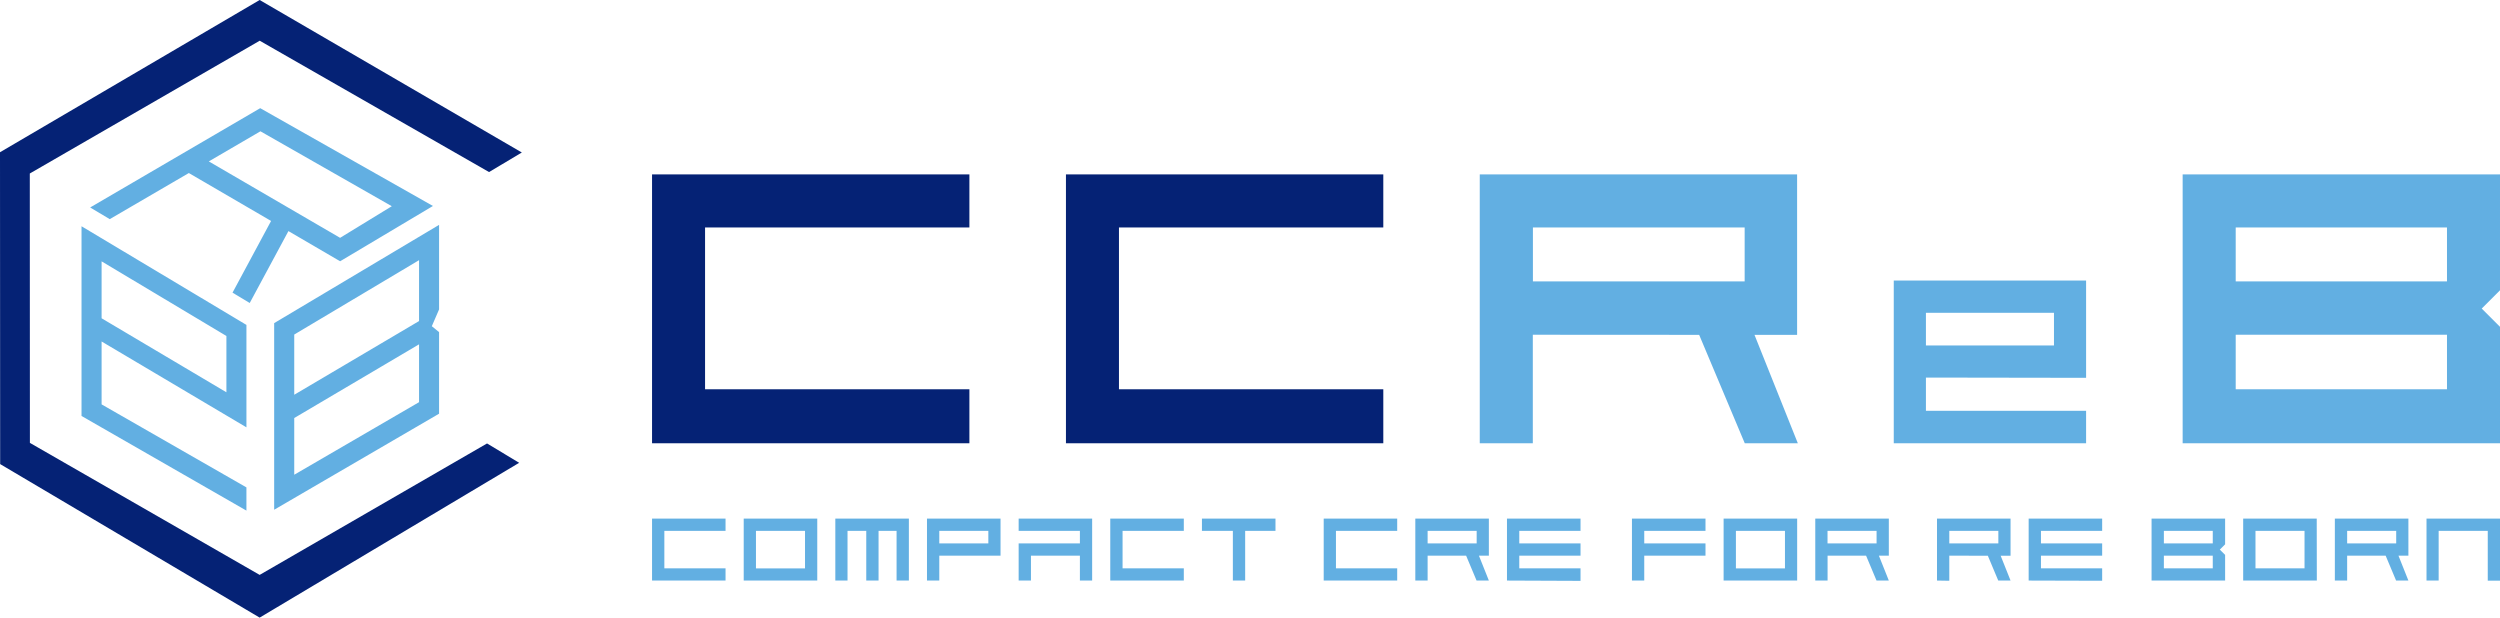 <svg id="_レイヤー_2" data-name="レイヤー_2" xmlns="http://www.w3.org/2000/svg" viewBox="0 0 485.74 120"><defs><style>.cls-1{fill:#62afe2}.cls-2{fill:#052275}</style></defs><g id="design"><path class="cls-2" d="M50.45 120L.03 90.17 0 29.58 50.45 0l50.94 29.63-6.37 3.8L50.46 7.91 5.79 33.71l.02 52.34 44.64 25.65 44.18-25.54 6.24 3.76L50.45 120z"/><path class="cls-1" d="M15.84 43.98v36.84l32.04 18.39V94.7L19.74 78.57V66.35l28.14 16.68v-19.9L15.84 43.96zm3.9 17.86V50.78l24.25 14.5v10.94L19.74 61.84zm30.83-40.83l-33.05 19.3 3.8 2.27 15.37-8.96 15.98 9.31-7.49 13.93 3.34 2.01 7.52-13.97 9.42 5.5.63.36 18.03-10.74-33.56-19zm25.55 19.06l-10.04 6.14-25.51-14.85 10.03-5.85 25.53 14.56zm9.19 20.05V43.69L53.27 62.78v36.26l32.04-18.66V64.53l-1.41-1.15 1.41-3.26zm-3.89 18.02l-24.25 14.1V81.22L81.42 66.9v11.23zm0-15.76L57.17 76.7V65l24.25-14.45v11.84z"/><path class="cls-2" d="M188.35 44.19h-51.36v31.44h51.36v10.49h-61.66V33.88h61.66v10.31zm80.42 0h-51.36v31.44h51.36v10.49h-61.66V33.88h61.66v10.31z"/><path class="cls-1" d="M349.19 65.06h-8.3l8.42 21.06H339l-8.86-21.06-32.32-.02v21.08h-10.31V33.88h61.66v31.18zm-51.35-10.39h41.14V44.19h-41.14v10.48zm70.11-.15v31.6h37.37v-6.3H374.2v-6.46l31.12.05v-18.9h-37.37zm31.13 12.6H374.2v-6.35h24.88v6.35zm86.66-10.72V33.88h-61.66v52.24h61.66V63.5l-3.55-3.55 3.55-3.55zm-10.3 19.23h-41.05V65.04h41.05v10.59zm0-20.96h-41.05V44.19h41.05v10.48zM126.69 112.8h14.28v-2.37h-11.89v-7.28h11.89v-2.39h-14.28v12.04zm17.81 0h14.29v-12.04H144.5v12.04zm2.38-9.65h9.53v7.29h-9.53v-7.29zm15.42 9.65h2.37v-9.65h3.64v9.65h2.39v-9.65h3.5v9.65h2.39v-12.04H162.3v12.04zm17.81 0h2.39v-4.84h11.9v-7.2h-14.29v12.04zm2.39-9.65h9.53v2.43h-9.53v-2.43zm15.42 0h11.9v2.43h-11.9v7.22h2.39v-4.84h9.51v4.84h2.38v-12.04h-14.28v2.39zm17.8 9.65h14.29v-2.37h-11.9v-7.28h11.9v-2.39h-14.29v12.04zm17.81-9.65h6.01v9.65h2.39v-9.65h5.89v-2.39h-14.29v2.39zm23.66 9.65h14.28v-2.37h-11.9v-7.28h11.9v-2.39h-14.28v12.04zm17.8 0h2.39v-4.84h7.48l2.03 4.84h2.39l-1.93-4.84h1.93v-7.2h-14.29v12.04zm2.39-9.65h9.53v2.43h-9.53v-2.43zm15.42 9.65l14.29.06v-2.43h-11.9v-2.47h11.9v-2.38h-11.9v-2.43h11.9v-2.39H292.8v12.04zm24.28 0h2.39v-4.84h11.9v-2.38h-11.9v-2.43h11.9v-2.39h-14.29v12.04zm17.81 0h14.29v-12.04h-14.29v12.04zm2.39-9.65h9.53v7.29h-9.53v-7.29zm15.42 9.65h2.39v-4.84h7.48l2.03 4.84h2.39l-1.93-4.84h1.93v-7.2H352.7v12.04zm2.38-9.65h9.53v2.43h-9.53v-2.43zm21.27 9.65l2.39.04v-4.88l7.49.02 2.02 4.82h2.39l-1.92-4.82h1.92v-7.22h-14.29v12.04zm2.39-9.65h9.53v2.43h-9.53v-2.43zm15.42 9.65l14.28.04v-2.41h-11.89v-2.47h11.89v-2.38h-11.89v-2.43h11.89v-2.39h-14.28v12.04zm41.68-12.04v12.04h14.31l-.02-12.04h-14.29zm11.92 9.67h-9.53v-7.29h9.53v7.29zm5.89 2.37h2.39v-4.84h7.48l2.03 4.84h2.39l-1.93-4.84h1.93v-7.2h-14.29v12.04zm2.39-9.65h9.53v2.43h-9.53v-2.43zm15.42-2.39v12.04h2.36v-9.65h9.54v9.67h2.38v-12.06h-14.28zm-51.02 0h-2.4v12.04h14.29v-4.99l-1.03-1.02 1.03-1.03v-5h-11.88zm9.49 9.67h-9.5v-2.47h9.5v2.47zm0-7.28v2.43h-9.5v-2.43h9.5z"/></g></svg>